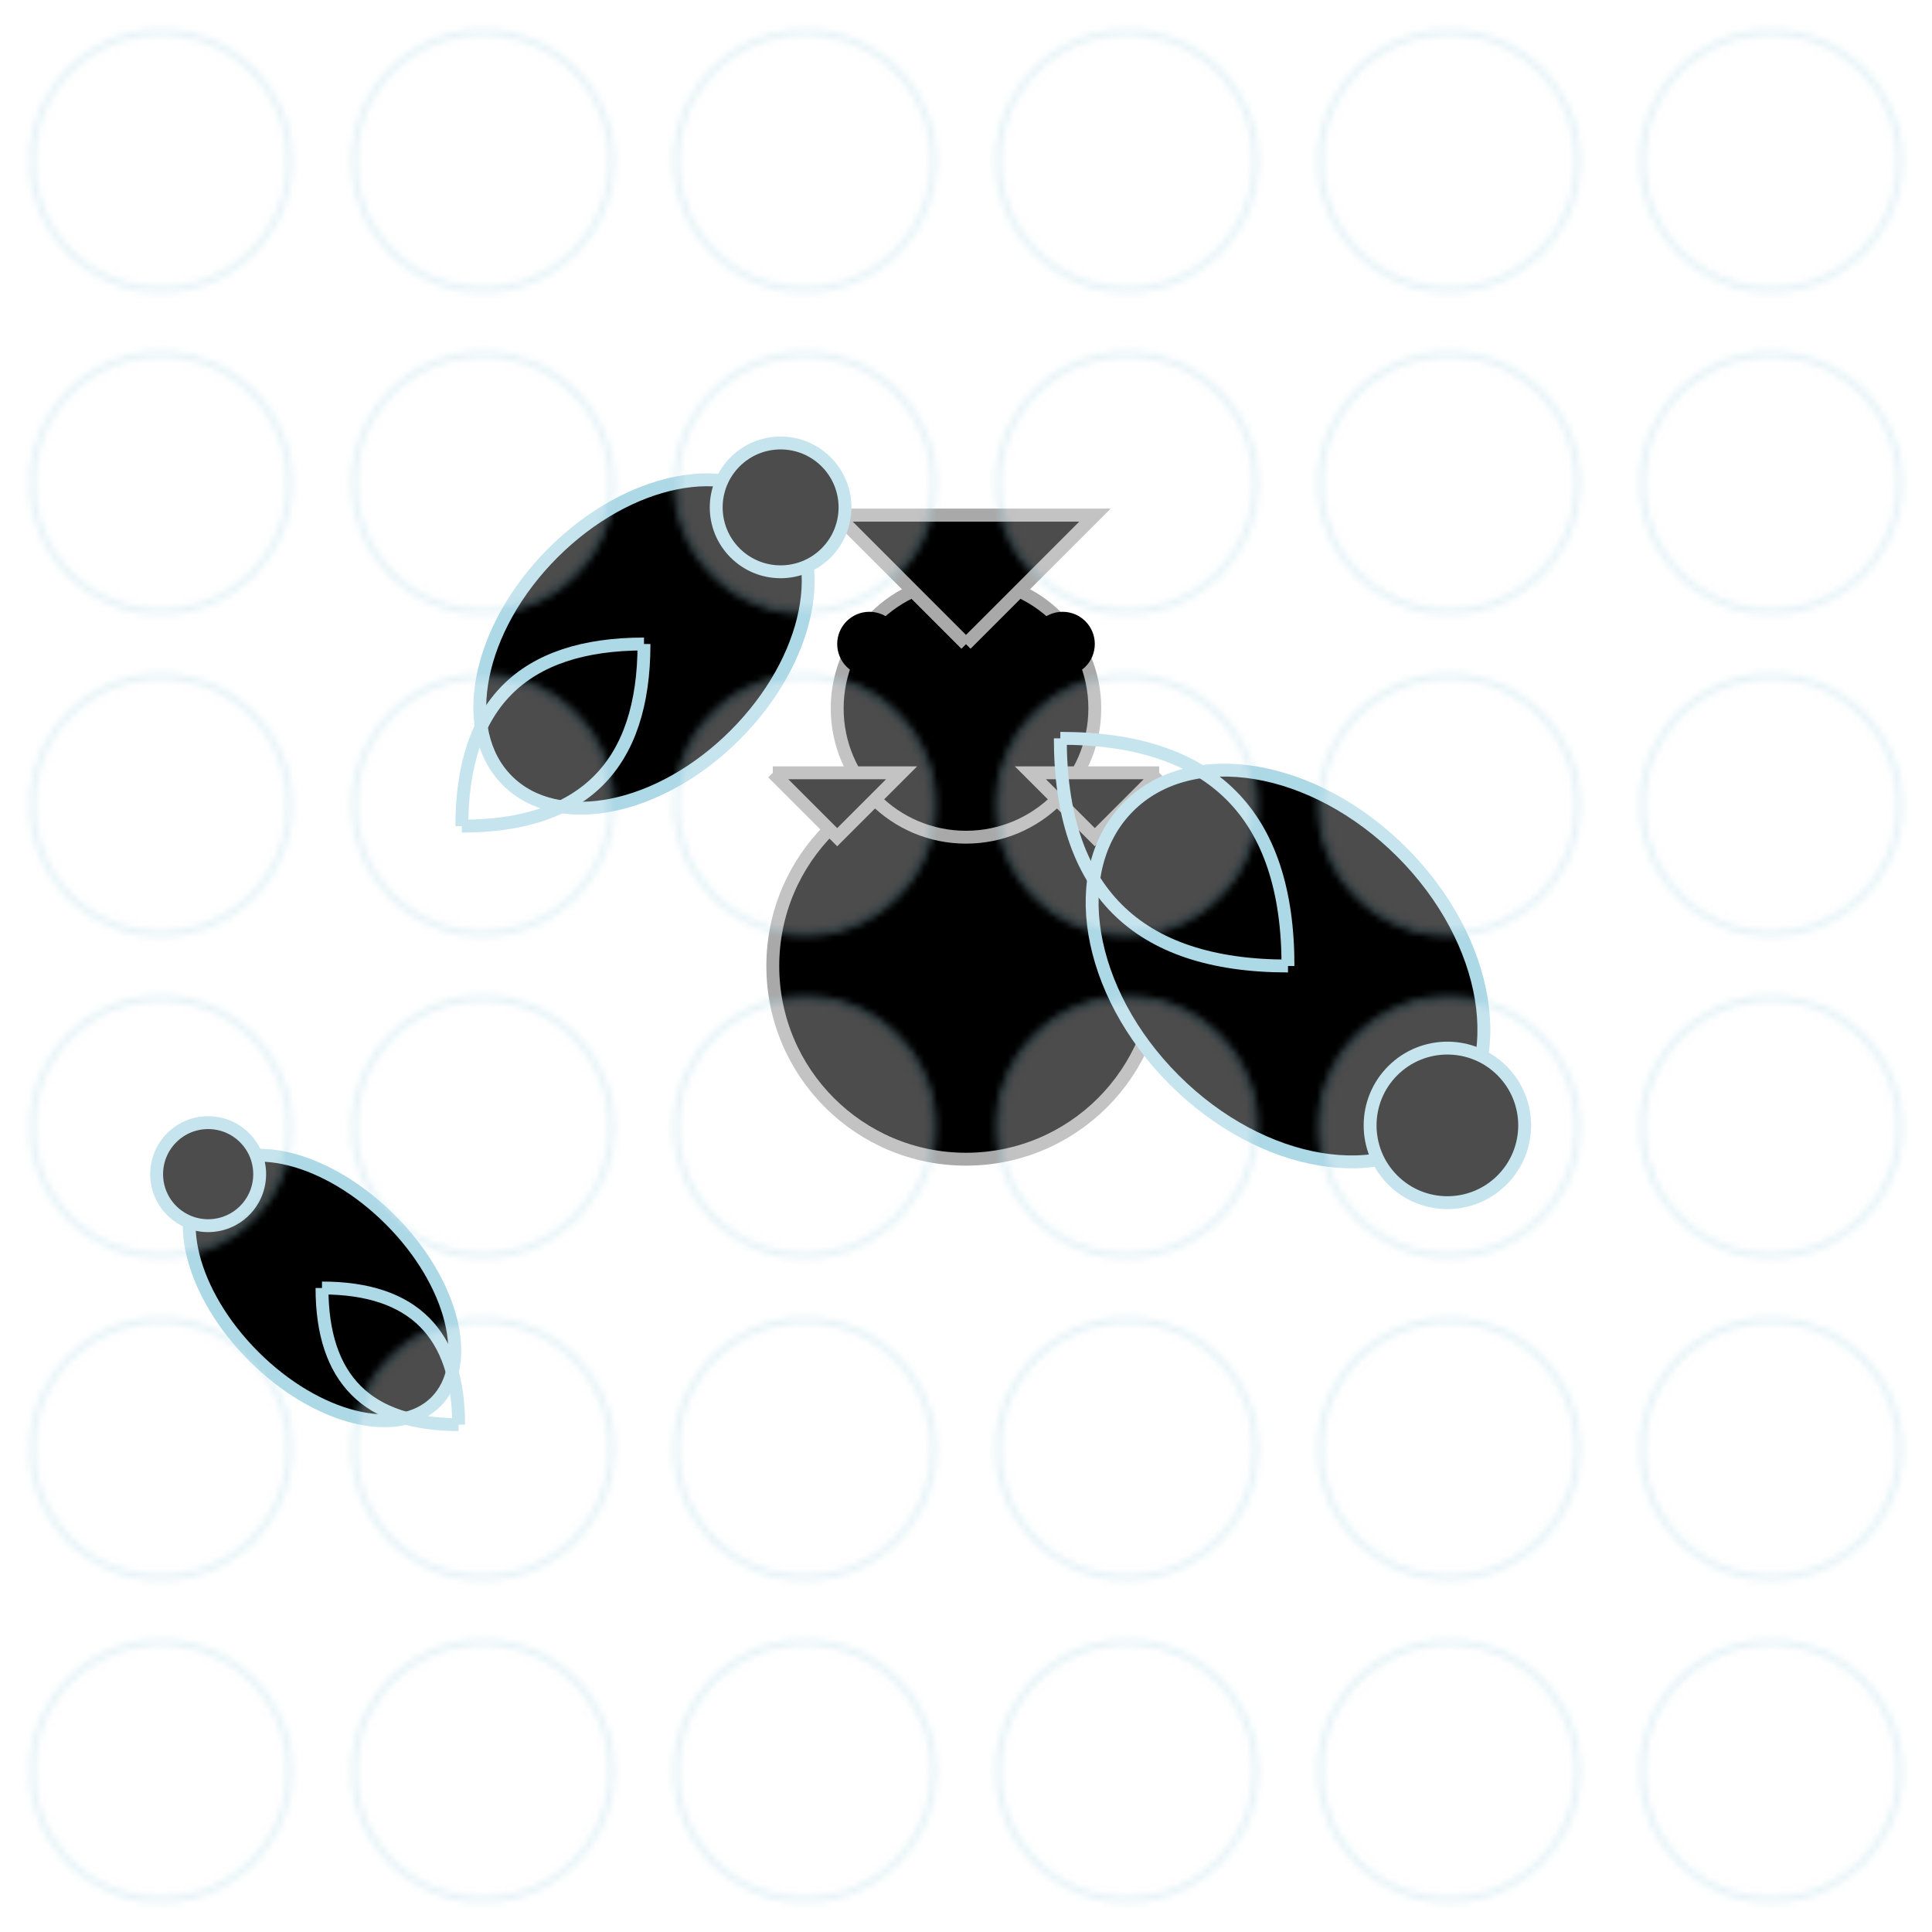 <svg xmlns="http://www.w3.org/2000/svg" viewBox="0 0 300 300">
  <defs>
    <linearGradient id="grad1" x1="0%" y1="0%" x2="100%" y2="100%">
      <stop offset="0%" style="rgb(255, 255, 255);alpha(1)" />
      <stop offset="100%" style="rgb(0, 255, 127);alpha(1)" />
    </linearGradient>
    <linearGradient id="grad2" x1="0%" y1="0%" x2="100%" y2="100%">
      <stop offset="0%" style="rgb(255, 255, 255);alpha(1)" />
      <stop offset="100%" style="rgb(255, 153, 0);alpha(1)" />
    </linearGradient>
    <pattern id="bubbles" x="0" y="0" width="50" height="50" patternUnits="userSpaceOnUse">
      <circle cx="25" cy="25" r="20" fill="white" stroke="lightblue" stroke-width="1" />
    </pattern>
  </defs>

  <rect width="300" height="300" fill="url(#grad1)" />
  
  <!-- Water effect -->
  <rect x="0" y="0" width="300" height="300" mask="url(#mask)" fill="rgba(255,255,255,0.1)" />
  <filter id="waveFilter">
    <feGaussianBlur stdDeviation="5" result="gaussianBlur" />
  </filter>
  <mask id="mask">
    <rect x="0" y="0" width="300" height="300" result="rect" fill="white" />
    <feTurbulence type="fractalNoise" baseFrequency="0.005" numOctaves="2" result="noise" />
    <feDiffuseLightingSurface scale="1" result="lighting" />
    <feComposite in="noise" in2="lighting" operator="arithmetic" result="composite" />
  </mask>

  <!-- Frog -->
  <g transform="translate(150, 150)">
    <circle cx="0" cy="0" r="30" fill="url(#grad2)" stroke="darkgrey" stroke-width="2" />
    <circle cx="0" cy="-40" r="20" fill="url(#grad2)" stroke="darkgrey" stroke-width="2" />
    <path d="M 0 -50 L -20 -70 L 20 -70 L 0 -50" fill="url(#grad2)" stroke="darkgrey" stroke-width="2" />
    <path d="M 0 -50 L 20 -70 L -20 -70 L 0 -50" fill="url(#grad2)" stroke="darkgrey" stroke-width="2" />
    <circle cx="-15" cy="-50" r="5" fill="black" />
    <circle cx="15" cy="-50" r="5" fill="black" />
    <path d="M -30 -30 L -20 -20 L -10 -30 L -30 -30" fill="url(#grad2)" stroke="darkgrey" stroke-width="2" />
    <path d="M 30 -30 L 20 -20 L 10 -30 L 30 -30" fill="url(#grad2)" stroke="darkgrey" stroke-width="2" />
  </g>

  <!-- Jellyfish 1 -->
  <g transform="translate(100, 100) rotate(45)">
    <ellipse cx="0" cy="0" rx="20" ry="30" fill="url(#grad1)" stroke="lightblue" stroke-width="2" />
    <path d="M 0 0 Q 20 20, 0 40" stroke="lightblue" stroke-width="2" fill="none" />
    <path d="M 0 0 Q -20 20, 0 40" stroke="lightblue" stroke-width="2" fill="none" />
    <circle cx="0" cy="-30" r="10" fill="url(#grad1)" stroke="lightblue" stroke-width="2" />
  </g>

  <!-- Jellyfish 2 -->
  <g transform="translate(200, 150) rotate(135)">
    <ellipse cx="0" cy="0" rx="25" ry="35" fill="url(#grad1)" stroke="lightblue" stroke-width="2" />
    <path d="M 0 0 Q 25 25, 0 50" stroke="lightblue" stroke-width="2" fill="none" />
    <path d="M 0 0 Q -25 25, 0 50" stroke="lightblue" stroke-width="2" fill="none" />
    <circle cx="0" cy="-35" r="12" fill="url(#grad1)" stroke="lightblue" stroke-width="2" />
  </g>

  <!-- Jellyfish 3 -->
  <g transform="translate(50, 200) rotate(315)">
    <ellipse cx="0" cy="0" rx="15" ry="25" fill="url(#grad1)" stroke="lightblue" stroke-width="2" />
    <path d="M 0 0 Q 15 15, 0 30" stroke="lightblue" stroke-width="2" fill="none" />
    <path d="M 0 0 Q -15 15, 0 30" stroke="lightblue" stroke-width="2" fill="none" />
    <circle cx="0" cy="-25" r="8" fill="url(#grad1)" stroke="lightblue" stroke-width="2" />
  </g>

  <!-- Bubbles -->
  <rect x="0" y="0" width="300" height="300" fill="url(#bubbles)" opacity="0.3" />
</svg>